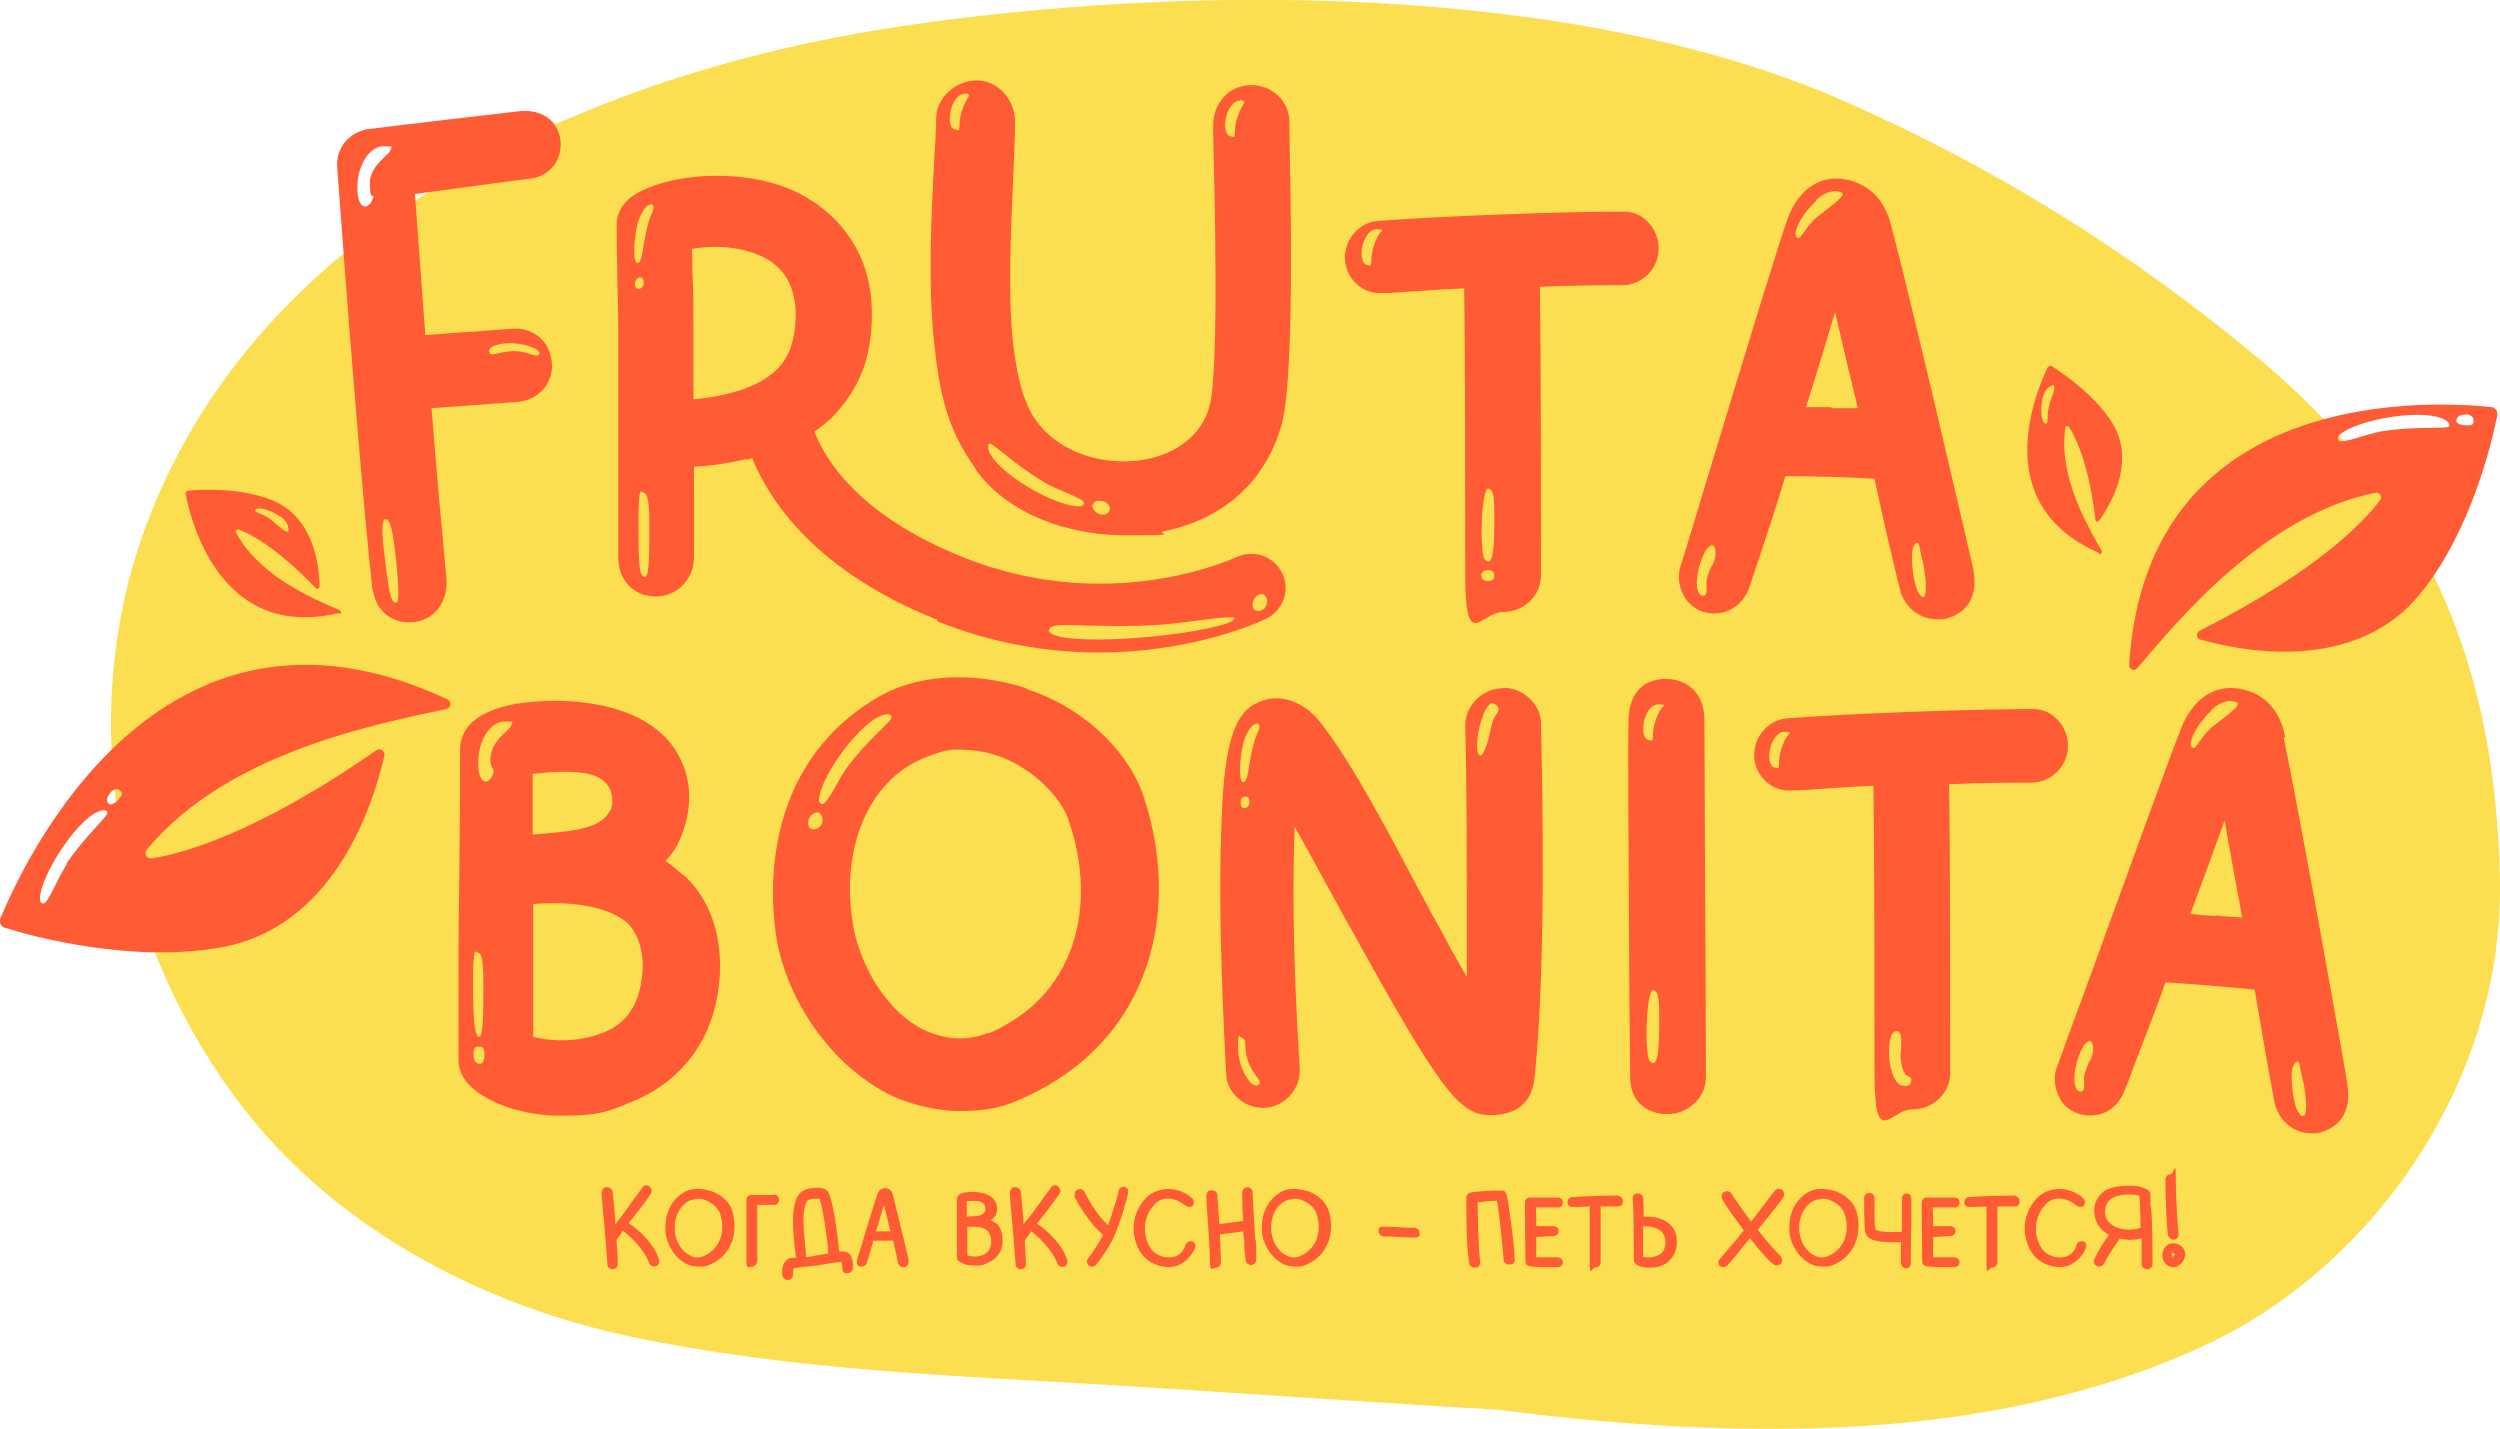 <?xml version="1.0" encoding="UTF-8"?>
<svg xmlns="http://www.w3.org/2000/svg" version="1.1" viewBox="0 0 482 275.5">
  <defs>
    <style>
      .cls-1 {
        fill: #ff5c35;
      }

      .cls-2 {
        fill: #fcdf51;
      }
    </style>
  </defs>
  <!-- Generator: Adobe Illustrator 28.7.1, SVG Export Plug-In . SVG Version: 1.2.0 Build 142)  -->
  <g>
    <g id="Layer_1">
      <g>
        <path class="cls-2" d="M47.6,214.5c18.3,23.1,46.1,37.3,74,43.2,30.8,6.5,62.1,7.5,93.4,9.4,24.6,1.5,49.2,3.3,73.9,4.7,11.4,1.5,22.9,2.6,34.3,3.2,34.2,1.8,69.3-.9,100.8-15.1,33.7-15.2,58.8-51.8,58-90.3-.9-44.3-16-75.1-46.8-100.7-24.5-20.4-50.4-36.5-79.4-49.3C303.5-3.5,228.4-3.2,172.8,5.2,114.7,14,48.9,42.4,27.5,103.2c-13.2,37.4-4.3,80.5,20.1,111.3ZM320.4,168c-.1,0-.3,0-.4,0,0,0,0,0-.1,0,7.4-3.8,4.7-.7.5,0Z"/>
        <g>
          <g>
            <path class="cls-1" d="M121.3,235.7c1.5-1.9,3.1-3.8,4.2-5.6.3-.5.1-1-.3-1.4-.4-.3-1.1-.2-1.4.3-.6.9-1.2,1.7-1.8,2.5-1,1.4-1.9,2.7-2.9,3.9-.1.2-.3.4-.5.7,0-.3,0-.6,0-.8v-.4c-.2-2.4-.4-4.6-.5-5.1,0-.5-.5-.9-1.1-.9s-.5.1-.7.3c-.2.2-.3.5-.3.8v.7c.7,7.2,1,11.5,1.1,13,0,.6.4,1,1,1s1-.4,1-1,0-2.2-.2-3.9v-.8c.3-.4.9-1.2,1.2-1.7,1.9,1.4,4.3,4,5,6.1.2.6.8.9,1.3.7.3,0,.5-.2.6-.5.1-.3.2-.6,0-.9-.8-2.6-3.5-5.4-5.8-6.9Z"/>
            <path class="cls-1" d="M136.9,229.6c-2-.6-3.8-.5-5.1.3-4,2.5-3.6,7-3.4,8.3.3,1.8,1.6,4.2,3.8,5.4.6.4,1.6.6,2.7.6s1.4-.1,2-.4c4.5-1.9,5.5-6.8,4.2-10.6-.6-1.6-2.2-3-4.1-3.6ZM134.4,231.1c.9,0,1.5.2,1.6.3,1.5.5,2.5,1.7,2.8,2.5,1,2.9.5,6.7-3.2,8.3-.9.4-1.8.3-2.7-.2-1.5-.8-2.5-2.6-2.7-4-.5-2.7.6-5.3,2.5-6.4.3-.2,1.1-.4,1.6-.4Z"/>
            <path class="cls-1" d="M149.2,230.4c-.2,0-3.9,0-4.4,0-.7,0-.9.7-.9,1,0,2.2,0,10.2,0,11.8s.5,1,1,1,1.1-.4,1.1-1.1c0-5.1,0-8.9,0-10.8h3.2c.6,0,1-.4,1-1s-.4-1-1-1Z"/>
            <path class="cls-1" d="M162.6,241.3c-.2,0-.5,0-.8,0h0c-.4-3.9-1.1-9.4-2.1-11.4-.3-.6-1-.9-2-.9s-2.8.1-3.6,1.2c-1.7,2.1-1.2,6.9-.9,10.1.1.9.2,1.7.3,2.2,0,0-.2,0-.3,0-.2,0-.3,0-.5,0-.4,0-.8.2-1.2.6-.8.8-.7,2-.7,2.5h0c0,.4.1.7.4.9.2.2.4.3.7.3s0,0,0,0c.7,0,1-.6,1-1.1,0-1,.1-1.2.2-1.2,0,0,.1,0,.2,0,.8-.2,1.4-.2,2.2-.3.5,0,1-.1,1.6-.2.7,0,1.4-.2,2.1-.3,1.3-.2,2.6-.4,3-.4,0,0,.1,0,.1,0,0,.4.1.8.1,1.1,0,.3,0,1,.8,1.1.6,0,1.1-.3,1.2-.8h0c.2-1.5-.2-2.3-.4-2.7,0,0-.4-.6-1.2-.7ZM155.4,242.3c0-.2,0-.4,0-.6,0-.5-.1-1-.2-1.6v-.5c-.3-2.6-.6-6.6.4-8,.3-.4,1-.5,2-.5.3,0,.4,0,.5.2.7,2.5,1.5,7.9,1.6,10.4-.4,0-.8.1-1.3.2-.5,0-1.1.2-1.7.3-.9.1-1.1.2-1.3.2Z"/>
            <path class="cls-1" d="M172.2,230.5c-.3-1.2-1-1.4-1.5-1.4-.8,0-1.3.3-1.6,1.3-.3.9-1.8,5.6-2.9,9.4l-1,3.2c0,.3,0,.6.1.8.1.2.3.4.6.4.6,0,1.1-.2,1.2-.7.2-.7.6-1.7.8-2.7.2-.6.4-1.1.5-1.6.9,0,2.9,0,3.8,0,.2.8.4,1.6.5,2.3.2.7.3,1.4.4,2,.1.4.5.8,1,.8s.2,0,.3,0c.2,0,.5-.2.6-.4.2-.3.2-.8.2-1,0,0-2.2-9.1-3-12.4ZM171.7,237.4c-.4,0-.9,0-1.4,0-.5,0-1,0-1.4,0,.5-1.5.8-2.7,1.1-3.7.2-.5.3-1,.4-1.4.2.8.4,1.6.6,2.3.2.9.4,1.8.7,2.8Z"/>
            <path class="cls-1" d="M192,235.9c-.3-.3-.6-.5-1-.6.3-.2.5-.5.7-.6.6-.7.7-1.8.3-2.8-.9-2.3-4.7-2.2-5.9-2-.4,0-1.6.3-1.6,1.3s0,2.2,0,3.4c0,1.3,0,2.5,0,3.8v4c0,.2,0,.5.3.7.7.6,1.8.9,3,.9s1.6,0,2.4-.4c2-.8,3.1-2.3,3.1-4.4,0-1.5-.4-2.6-1.3-3.5ZM186.4,236.6c1.4-.2,3.1-.1,3.9.6.5.5.8,1.3.8,2.1h0c0,1.5-.6,2.3-1.7,2.7-1.1.4-2.3.3-2.9,0v-5.3ZM189.9,232.5c0,.2.2.7,0,1.1-.3.4-.6.8-2.1.9-.4,0-1,0-1.4.1,0-.5,0-1,0-1.5,0-.5,0-1,0-1.5.7,0,2-.2,2.7.1.4.2.6.4.8.7Z"/>
            <path class="cls-1" d="M200.1,235.7c1.5-1.9,3-3.8,4.2-5.6.3-.5.1-1-.3-1.4-.4-.3-1.1-.2-1.4.3-.6.9-1.3,1.7-1.9,2.6-1,1.4-1.9,2.7-2.9,3.8-.1.2-.3.4-.5.7,0-.3,0-.6,0-.8v-.4c-.2-2.4-.4-4.6-.5-5.1,0-.5-.5-.9-1.1-.9s-.5.1-.7.3c-.2.2-.3.5-.3.8v.7c.7,7.2,1,11.5,1.1,13,0,.6.4,1,1,1s1-.4,1-1-.1-2.2-.2-3.9v-.7c.3-.4.9-1.2,1.2-1.7,1.9,1.4,4.3,4,5,6.1.2.5.7.9,1.3.7.3,0,.5-.2.6-.5.1-.3.2-.6,0-.9-.8-2.6-3.5-5.4-5.8-6.9Z"/>
            <path class="cls-1" d="M216.8,228.8c-.5,0-1,.2-1.1.7,0,.2-.8,3.1-1.7,5.7-.1.4-.2.7-.4,1-.3-.3-.6-.6-.9-.9-1.6-1.8-3.1-4.4-3.6-5.5-.2-.5-.9-.7-1.4-.4-.2.1-.4.3-.5.6,0,.3,0,.5,0,.8.6,1.2,2.9,5.2,5.5,7.3-.8,1.5-2.2,3.6-2.9,4.5-.2.2-.3.5-.2.8,0,.3.2.5.3.6.2.1.4.2.6.2.3,0,.6-.1.8-.3.9-1.1,2.5-3.4,3.4-5.3,1.4-3,2.7-8,2.8-8.6,0-.3,0-.5-.1-.8-.2-.2-.4-.4-.7-.4Z"/>
            <path class="cls-1" d="M229.8,239.3c-.5,0-1.1.1-1.2.7-.6,1.8-1.8,2.3-2.7,2.4-1.5.2-3-.4-3.9-1.5-1.4-1.8-2.2-5.8.7-8.8,1.1-1.2,3.4-1.6,5.8.3.5.4,1.2.4,1.5,0,.3-.5.2-1.1-.2-1.4-1-1-2.5-1.5-3.5-1.7-1.9-.3-3.9.3-5.2,1.5-3.9,4-2.6,9-.8,11.2,1.1,1.4,2.9,2.2,4.9,2.3h0s0,0,.1,0c2.6,0,4.4-2,5.1-3.7.1-.3,0-.6,0-.8-.1-.2-.3-.4-.6-.5Z"/>
            <path class="cls-1" d="M242,239c-.2-3.1-.4-7.3-.5-9.1,0-.6-.4-1-1-1s-1,.5-1,1c0,1.2,0,3.3.2,5.5l-4.6.6c-.2-2.8-.4-5.4-.4-5.6,0-.6-.5-.9-1.2-.9-.6,0-.9.5-.9,1s0,.4,0,1.1c.2,2.7.7,9.8.7,11.8s.5,1,1.1,1,1-.5,1-1c0-.9-.1-3-.2-5.1v-.3s4.5-.6,4.5-.6c0,.6.1,1.2.2,1.8v1.5c.2,1.2.2,2,.3,2.3,0,.5.5.9,1,.9s1-.5,1-1,0-.9,0-1.8c0-.6,0-1.3-.1-2Z"/>
            <path class="cls-1" d="M251.9,229.6c-2-.6-3.8-.5-5.1.3-4,2.5-3.6,7-3.4,8.3.3,1.8,1.6,4.2,3.8,5.4.6.4,1.7.6,2.7.6s1.4-.1,2-.4c4.5-1.9,5.5-6.8,4.2-10.6-.6-1.6-2.2-3-4.1-3.6ZM249.4,231.1c.9,0,1.5.2,1.6.3,1.5.5,2.5,1.7,2.8,2.5,1,2.9.5,6.7-3.2,8.3-.9.4-1.8.3-2.7-.2-1.5-.8-2.5-2.6-2.7-4-.5-2.7.5-5.3,2.5-6.4.3-.2,1.1-.4,1.6-.4Z"/>
            <path class="cls-1" d="M272.8,236.7h-1.2c-1.6-.1-3.7-.2-4.8-.2s-1,.4-1,.9.4.9,1,1h1.2c1.6.1,3.6.2,4.7.2s1-.4,1-.9-.4-.9-1-1Z"/>
            <path class="cls-1" d="M289.6,229.6c-1.5-.2-5.6.2-6,.3-.4,0-.9.5-.9,1v.2c0,3.5,0,9.7.6,12.5,0,.4.4.8,1,.8s.1,0,.2,0c.6,0,.9-.6.9-1.1-.4-2.7-.5-9.4-.5-11.5.9-.1,2.7-.3,3.7-.3.4,1.9,1.1,8.8,1.3,11.4,0,.5.5.9,1.1.9s.7-.2.8-.3c.2-.2.3-.5.2-.8,0-1.5-.3-4.3-.7-7.2-.8-5.7-.8-5.8-1.7-6Z"/>
            <path class="cls-1" d="M300.6,242.4c-.7,0-1.8,0-3.1,0s-.9,0-1.3,0c0-.9,0-2,0-3v-.9s3.3-.2,3.3-.2c.6,0,1-.4,1-1s-.5-.9-1-.9h-3.3c0-1.3,0-2.6-.1-3.6,1.1,0,3.9,0,4.3,0,.6,0,.9-.4.9-1s-.4-.9-1-.9h0c-.2,0-1.5,0-2.7,0-1.6,0-2.5,0-2.7,0-.6,0-.9.5-.9,1,0,.4,0,1,0,1.8,0,2.5.1,6.7.1,9.4,0,.2,0,.5.2.7.4.4.8.4,2.9.5h.2c1.2,0,2.4,0,2.9,0s1-.3,1-.9-.4-.9-.9-1Z"/>
            <path class="cls-1" d="M312.1,230.5c-2.2,0-6.6.1-9,.3-.5,0-.9.5-.9,1s.4.9.9.9.6,0,1.1,0c.7,0,1.6-.1,2.3-.1,0,2.4,0,7.8,0,10.8s.4,1,1,1,1.1-.4,1.1-1c0-2.8,0-8.4,0-10.8,1.3,0,2.5,0,3.3,0s1-.5,1-1-.4-1-.9-1Z"/>
            <path class="cls-1" d="M316.9,234.5c0-1.2,0-2.4-.1-3.5,0-.6-.6-.9-1.1-.9h0c-.6,0-1,.5-.9,1.1.2,3.2.2,7.6.2,10.6v1.2c0,.3.3.7.6.9.8.4,1.7.5,2.6.5,0,0,.2,0,.2,0,1,0,2-.3,2.8-.8,1.3-.9,2.1-2.4,2.1-4.1s-.5-2.7-1.4-3.5c-1.3-1.2-3.3-1.5-5-1.4ZM316.9,236.4c1.6,0,2.7.4,3.4,1,.5.5.8,1.2.8,2.1,0,1.3-.6,2.1-1.2,2.4-.8.5-2.1.7-3.1.4,0-1.7,0-4.3,0-5.9Z"/>
            <path class="cls-1" d="M343.3,229.3c-.5-.2-1,0-1.2.4-.1.1-.3.4-.5.6-.8,1-2.2,3-4,5.2-1.5-2-2.9-4-3.8-5.4-.3-.5-1-.5-1.4-.3-.5.3-.6,1-.3,1.5.9,1.6,2.2,3.3,3.5,5.1l.6.8c-1.3,1.7-2.8,3.4-4.6,5.5-.2.2-.3.4-.3.7,0,.3.1.6.3.7.2.1.4.2.6.2s.6-.1.8-.3c.5-.5,2.1-2.4,4.4-5.3,1.1,1.4,3.5,4.5,4.6,5.1.4.3,1,.2,1.4-.2.3-.4.2-1.1-.1-1.4-.7-.7-2.4-2.5-4.4-5.1,4.5-5.5,4.9-6.2,5-6.4.1-.2.2-.6,0-.8,0-.3-.3-.5-.5-.6Z"/>
            <path class="cls-1" d="M353.6,229.6c-2-.6-3.8-.5-5.1.3-4,2.5-3.6,7-3.4,8.3.3,1.8,1.6,4.2,3.8,5.4.6.4,1.6.6,2.7.6s1.4-.1,2-.4c4.5-1.9,5.5-6.8,4.2-10.6-.6-1.6-2.2-3-4.1-3.6ZM351.2,231.1c.9,0,1.5.2,1.6.3,1.5.5,2.5,1.7,2.8,2.5,1,2.9.5,6.7-3.2,8.3-.9.4-1.8.3-2.7-.2-1.5-.8-2.5-2.6-2.7-4-.5-2.7.6-5.3,2.5-6.4.3-.2,1.1-.4,1.6-.4Z"/>
            <path class="cls-1" d="M367.6,230.1c-.5,0-.9.4-.9.9s0,.9,0,1.8c0,1.2,0,2.9,0,4.7-4.7.2-5.1-.4-5.1-.5-.2-.4-.2-3.4-.2-6,0-.6-.4-1-1-1s-1,.4-1,1c0,.2,0,5.2.2,6.5.3,1.4,1.8,2,5.2,2h.5c.4,0,.8,0,1.2,0,0,.9,0,1.8,0,2.5,0,.6,0,1,0,1.4,0,.6.4,1.1,1,1.1s.9-.4.9-1c0-1.3,0-4.5.1-7.4,0-3,0-4.8,0-5.1,0-.5-.3-.9-1-.9Z"/>
            <path class="cls-1" d="M377.1,242.4c-.7,0-1.8,0-3.1,0s-.9,0-1.3,0c0-.9,0-2,0-3v-.9s3.3-.2,3.3-.2c.6,0,1-.4,1-1s-.5-.9-1-.9h-3.3c0-1.3,0-2.6-.1-3.6,1.1,0,3.9,0,4.3,0,.6,0,.9-.4.9-1s-.4-.9-1-.9h0c-.2,0-1.5,0-2.7,0-1.6,0-2.5,0-2.7,0-.6,0-.9.5-.9,1,0,.4,0,1,0,1.8,0,2.5.1,6.7.1,9.4,0,.2,0,.5.2.7.4.4.8.4,2.9.5h.2c1.2,0,2.4,0,2.9,0s1-.3,1-.9-.4-.9-.9-1Z"/>
            <path class="cls-1" d="M388.6,230.5c-2.2,0-6.6.1-9,.3-.5,0-.9.5-.9,1s.4.9.9.9.6,0,1.1,0c.7,0,1.6-.1,2.3-.1,0,2.4,0,7.8,0,10.8s.4,1,1,1,1.1-.4,1.1-1c0-2.8,0-8.4,0-10.8,1.3,0,2.5,0,3.3,0s1-.5,1-1-.4-1-.9-1Z"/>
            <path class="cls-1" d="M401.6,239.3c-.5,0-1.1.1-1.2.7-.6,1.8-1.8,2.3-2.7,2.4-1.5.2-3-.4-3.9-1.5-1.4-1.8-2.2-5.8.7-8.8,1.1-1.2,3.4-1.6,5.8.3.5.4,1.2.4,1.5,0,.3-.5.2-1.1-.2-1.4-1-1-2.5-1.5-3.5-1.7-1.9-.3-3.9.3-5.2,1.5-3.9,4-2.6,9-.8,11.2,1.1,1.4,2.9,2.2,4.9,2.3h0s0,0,.1,0c2.6,0,4.4-2,5.1-3.7.1-.3,0-.6,0-.8-.1-.2-.3-.4-.6-.5Z"/>
            <path class="cls-1" d="M414.6,232.5c0-.9,0-1.7,0-2,0-.7-.2-1-1.1-1.4-1.8-.8-5.7-.6-7.4.3-1.3.7-2.1,2-2.3,3.4-.2,1.9.5,3.6,1.9,4.7.3.2.6.4.9.6-.8,1-1.9,2.8-2.8,4.6-.1.3-.2.6,0,.9,0,.2.3.4.5.5.5.2,1.1,0,1.3-.4.8-1.5,2.1-3.6,3.1-4.9,1.7.4,3.2.2,4.2,0,0,1.3,0,3.7,0,4.6v.3c0,.6.5,1,1.1,1s1-.4,1-1c0-3,0-5.5-.1-7.6,0-1.3-.1-2.5-.2-3.5ZM412.7,236.7c-1.4.6-4.1.6-5.7-.7-.9-.7-1.3-1.7-1.1-3,.1-.9.7-1.6,1.3-2,.8-.4,1.8-.7,3-.7s1.9.1,2.3.3c0,0,0,0,0,.1h0c0,.4.2,3.6.2,5.8Z"/>
            <path class="cls-1" d="M418.4,238.8c.2.1.4.2.6.2s.1,0,.2,0c.6,0,.9-.7.8-1.3-.1-1.1-.5-6.1-.5-10.3s-.4-1-1-1-1,.5-1,1c0,3.5.2,9.2.5,10.7,0,.3.2.5.5.7Z"/>
            <path class="cls-1" d="M419,239.7c-1.2,0-2.1,1-2.1,2.3s.9,2.3,2.1,2.3,2.3-1.2,2.3-2.5-1.2-2.1-2.3-2.1ZM418.9,241.6c0,0,.4,0,.4.2,0,.3-.3.5-.4.5,0,0-.2-.1-.2-.4s.1-.4.1-.4Z"/>
          </g>
          <path class="cls-1" d="M71.9,113.8c.6,3.8,3.3,6.2,7.1,6.2h0c2,0,3.8-.8,5.1-2.2,1.4-1.5,2.1-3.7,2-5.9-.7-7.5-2.1-22.8-2.9-33.2l16.4-1.2c1.8-.1,3.5-.8,4.7-2,1.5-1.4,2.3-3.4,2.1-5.6-.2-2.1-1.1-4-2.8-5.2-1.4-1-3.1-1.5-5-1.3l-16.6,1.2-2-27.2c9-1.2,20.6-2.8,21.8-2.9,3.9-.3,6.5-3.3,6.3-7.1-.2-2.1-1.1-3.8-2.8-4.9-1.3-.8-2.8-1.2-4.6-1.1h-.2c-1.1.1-27.4,3.2-29.5,3.5h-.3c-4.2,1-5.9,4.3-5.7,7.3,1.7,23.2,4.9,64.7,6.8,81.3v.2ZM94.3,67.5c.5-1.3,4.7-1.9,8.1-.6,1.3.5,1.7.9,1.6,1.3-.1.4-.6.5-1.7.1-3.9-1.5-6.9.3-7.6,0-.3,0-.5-.6-.4-.9ZM76.4,116.2c-1.1.1-1.5-2.3-2.4-10.2-.6-5.4-.1-5.8.3-5.9.5,0,1.2.4,1.8,5.6.2,1.6,1.2,10.3.4,10.4ZM70.4,39.8c-1,0-1.5-1.5-1.5-3.6,0-4.6,2.5-8,5-8s1.4.1,1.4.7c0,.8-4,2.9-4,6.4s.7,2.3.7,2.3c0,1.2-1,2.2-1.5,2.2Z"/>
          <path class="cls-1" d="M187.9,90.2c5.4,8,16.6,13,29.1,13s5-.3,7.6-.8c11.5-2.5,19.3-9.5,22.5-20.5,1.7-6.3,2.2-25.3,1.5-56.3,0-1.1,0-1.8,0-2,0-4-3.2-7.2-7.4-7.2h-.2c-4.1.2-7.1,3.5-7.1,7.7v1.4c.3,12.4,1.1,45.2-.6,52.4-2.1,8.6-10.8,10.4-12.6,10.7-7.8,1.4-16-1.3-20.4-6.8-2.5-3-4.1-7.9-5-15.8-1-9.5-.4-21.2,0-30.6.2-4.7.4-8.8.4-12.1s-2.5-7.5-7.1-7.8h-.2c-4.2,0-7.9,3.4-7.9,7.3,0,2.3-.2,5-.4,8.2-.5,10.2-1.3,24.1.1,35.9,1,9.3,2.6,16.1,7.8,23.3ZM239.1,19.3c.6,0,1,.3.7.7-1.1,1.7-1.7,3.7-1.7,5.3s-.4,1-.7,1c-1,0-1.2-1.5-1.2-2.2,0-2.1,1.2-4.7,2.9-4.7ZM211.9,96.6c1.4-.2,2,.9,2.1,1.4,0,.5-.3,1.1-1.1,1.2-1.4.2-2.2-1-2.3-1.6,0-.6.7-1.1,1.3-1.1ZM190.9,85.6c.8,0,4.6,3.9,10.3,7.3,2.7,1.7,7.9,3.2,7.8,4.1,0,.3-.4.6-.6.6-4.4.5-17.5-7-17.9-11.4,0-.6.2-.7.5-.7ZM186,18c.6,0,1,.3.7.7-1.1,1.7-1.7,3.7-1.7,5.3s-.4,1-.7,1c-1,0-1.2-1.5-1.2-2.2,0-2.1,1.2-4.7,2.9-4.7Z"/>
          <path class="cls-1" d="M319.8,47.9c0-3.8-3-7.1-6.6-7.1-11.4,0-34.6.8-47.6,1.8-3.5.3-6.3,3.4-6.3,7.1s3.1,6.8,6.6,6.8,4-.2,7.6-.4c2.8-.2,6-.4,8.8-.5.2,13.5.2,40.2.2,55.3s3.1,7.1,7.2,7.1,7.4-3.1,7.4-7.1c0-14.1,0-42-.2-55.6,6.3-.3,11.9-.3,15.8-.3s7.1-3.2,7.1-7.1ZM266.1,44.8c-1.1,1.7-1.7,3.7-1.7,5.3s-.4,1-.7,1c-1,0-1.2-1.5-1.2-2.2,0-2.1,1.2-4.7,2.9-4.7s1,.3.7.7ZM286.8,112c-.8,0-1.2-.4-1.2-1.1s.7-1,1.4-1c0,0,1.1,0,1.1,1s-.6,1.1-1.2,1.1ZM286.3,107.9c-1.1-1.1-.7-13.7.6-13.7s1.2,2.9,1.2,6.8c0,6.8-.7,8-1.8,6.9Z"/>
          <path class="cls-1" d="M344.2,91.8c4.7,0,12.5.2,17.2.5,1.5,7,3.1,14,4.8,20.9.4,2.1,1.6,3.9,3.3,5,1.2.8,2.5,1.2,4,1.2s1.4,0,2.2-.3h0c1.5-.4,6.4-2.4,4.6-10-.1-.5-11-47.8-15.7-65.7-1.8-7-6.6-8.5-9.4-8.9-3.6-.5-8.2,1.2-10.6,7.8-1.7,4.7-9.3,29.7-15.4,49.8-2,6.7-3.8,12.6-5.1,16.8-.7,1.8-.5,4,.5,5.9.9,1.7,2.5,2.9,4.3,3.3,3.7.8,7.1-1.2,8.4-4.9.5-1.5,1-3.1,1.6-4.8,1.7-5.1,3.7-11.2,5.3-16.5ZM368.7,105.9c.3-.8.6-1.3,1-1.2.4,0,.3.9,1,3.6.6,2.3,1,7.2,0,6.8-1.8-.6-2.4-7.7-1.9-9.3ZM353.1,78.5c-1.7,0-3.3,0-4.9,0,2.3-7.3,4.2-13.5,5.6-18.3,1.3,5.7,2.8,11.9,4.4,18.5-1.6,0-3.4,0-5.1,0ZM350.1,38.6c1.8-1.6,3.5-2.1,4.9-1.5,1.2.4-1.7,2.4-4.1,4.3-2.6,1.8-3.6,4.8-4.3,4.5-1.4-.6.9-4.8,3.6-7.2ZM330.1,108.9c-.7,1.5-1.2,2.8-1.1,4,.2,1.6-.2,2.2-1,1.9-1.4-.8-1-4.9.6-8.2.6-1.3,1.4-1.5,1.6-1.5.6.3.9,1.8,0,3.8Z"/>
          <path class="cls-1" d="M131.7,168.7c-1.2-1-2.3-2-3.4-2.7.9-.9,1.6-1.9,2-2.6,2.1-3.7,3.8-10.1,1.4-15.9-4.9-12.7-23.2-13.3-32.2-11.8h-.1c-2.9.6-10.7,2.2-10.7,8.9s0,11.7-.1,18.2c0,6.6-.2,13.5-.2,20.1v21.5c0,1.7.8,3.6,2.2,4.9,3.5,3.5,10.4,5.8,17.5,5.8s8.7-.6,13.3-2.5c10.7-4.2,16.9-13.2,17.4-25.1h0c.4-10.5-4.2-16.3-7-18.8ZM92.1,183.7c.6,0,1.1.6,1.1,5.8s0,10.4-.8,10.4-1.2-2.5-1.2-10.4.6-5.8,1-5.8ZM92.5,205.1c-.6,0-1.2-.3-1.2-1.8s.4-1.5,1.1-1.5,1,.3,1,1.5-.4,1.8-.8,1.8ZM94.5,146.2c0,1.5.7,2.3.7,2.3,0,1.2-1,2.2-1.5,2.2-1,0-1.5-1.5-1.5-3.6,0-4.6,2.5-8,5-8s1.4.1,1.4.7c0,.8-4,2.9-4,6.4ZM102.9,149.2c4-.5,9.2-.7,11.8.4,1.6.6,2.7,1.7,3.1,3.1.5,1.6.2,3.2-.3,3.8-.7,1.1-2,3.2-9.4,3.9-1.7.2-3.7.4-5.4.5v-11.8ZM116,199.2c-4.9,1.9-10.1,1.5-13.2.7,0-1.8,0-3.7,0-5.7,0-3.7,0-7.7,0-11.8v-8.1c7.6-.6,14,.5,17.6,3.2,1.9,1.3,3.7,4.8,3.5,9.4-.4,6.6-2.9,10.5-8.1,12.4Z"/>
          <path class="cls-1" d="M197.9,132.7c-10.6-3.4-21.5-2.7-29.1,2-22.4,13.5-20.3,38.7-19.1,46.1,1.6,10.1,8.8,23.3,21.3,30,4.5,2.3,10.1,3.4,13.8,3.4s7.4-.2,11.8-2.2c26.5-11.5,31-37.9,23.7-59-3.3-9-12.1-16.9-22.5-20.2ZM156.9,159.9c-.6,0-1.1-.4-1.1-1.2,0-1.4,1.2-2.1,1.8-2.1.6.1,1,.8,1,1.4,0,1.4-1.1,1.9-1.7,1.9ZM158.5,155c-.3,0-.6-.4-.6-.7,0-4.4,8.8-16.6,13.3-16.6.6.1.7.3.7.6,0,.8-4.4,4.1-8.4,9.4-1.9,2.5-4,7.5-5,7.3ZM190.6,199.1c-4.2,1.7-8.5,1.4-12.8-.7-8.1-4.2-12.4-14.2-13.3-19.9-2.5-14.1,2.5-26.9,12.2-31.7,4-1.9,6.4-2.3,7.6-2.3,3.5,0,6.6.6,7.9,1.2h.2c6.9,2.5,12,8,13.5,12.1,5.4,15,2.8,33.6-15.2,41.4Z"/>
          <path class="cls-1" d="M289.7,132.7c-2,0-3.9.9-5.3,2.4-1.3,1.4-2,3.3-1.9,5.2.3,9.3.3,27.1.3,47.6,0,.1,0,.3,0,.4-.2-.3-.4-.6-.6-1-1.4-2.4-2.8-4.9-4.1-7.4-1.5-2.7-2.9-5.3-4.2-7.7-6.6-12.5-13.4-25.4-19.4-33-3.4-4.3-7.9-5.2-10.8-4.2-4.9,1.5-7.7,5.8-8.2,24-.5,11.3-.2,27.4.9,47.9,0,3.6,3.3,6.7,7.1,6.7s7.1-3.3,7.1-7.1v-.2c-1.5-23.8-1.3-38.1-1-46.7,0,0,0-.1,0-.2,2.3,4,4.5,8.1,6.9,12.5,1.4,2.5,2.7,5,4.2,7.6,16.7,30.2,20.6,35.5,26.5,35.5s8.3-3,8.7-7.5c2.2-21.6,1.5-54.9,1.2-68.1,0-3.5-3.4-6.8-7.2-6.8ZM240.1,142.1c1-2.3,1.8-2.6,2.3-2.6s.6.8,0,1.9c-.6,1.2-1.2,4-1.5,5.8-.3,2.3-.6,3.6-1.2,3.6-1.1,0-.6-6.4.4-8.7ZM240.9,154.6c0,.7-.4,1.2-1,1.2s-.7-.6-.7-1.2.3-1,1-1,.7.7.7,1ZM242.2,209.3c-1.4,0-3.5-3.7-3.5-7.3s.3-1.9.7-1.9.7.4.7,1.5c0,4.1,2.8,6.4,2.8,7s-.4.7-.7.7ZM288.5,137.7c-1,1.2-1.2,4.1-1.8,5.7-.6,1.9-1.1,2.3-1.2,2.3-1.9-.3.3-10.4,2.3-10.1.6.1,1.7.8.7,2.1Z"/>
          <path class="cls-1" d="M328.6,138.6c0-4.6-3-7.7-7.4-7.7s-7,2.8-7.2,7.5c-.2,3.8,0,25.5.1,44.6,0,10.3.2,20,.2,24.7s3.2,7.1,7.2,7.1,7.4-3.2,7.4-7.1c0-7.8-.1-29.4-.2-46.7,0-11.1-.1-20.2-.1-22.4ZM318.1,204.6c-1.1-1.1-.7-13.7.6-13.7s1.2,2.9,1.2,6.8c0,6.8-.7,8-1.8,6.9ZM320.4,136.4c-1.1,1.7-1.7,3.7-1.7,5.3s-.4,1-.7,1c-1,0-1.2-1.5-1.2-2.2,0-2.1,1.2-4.7,2.9-4.7s1,.3.7.7Z"/>
          <path class="cls-1" d="M398.7,143.8c0-3.8-3-7.1-6.6-7.1-11.4,0-34.6.8-47.6,1.8-3.5.3-6.3,3.4-6.3,7.1s3.1,6.8,6.6,6.8,4-.2,7.6-.4c2.8-.2,6-.4,8.8-.5.2,13.5.2,40.2.2,55.3s3.1,7.1,7.2,7.1,7.4-3.1,7.4-7.1c0-14.1,0-42-.2-55.6,6.3-.3,11.9-.3,15.8-.3s7.1-3.2,7.1-7.1ZM344.7,141.7c-1.1,1.7-1.7,3.7-1.7,5.3s-.4,1-.7,1c-1,0-1.2-1.5-1.2-2.2,0-2.1,1.2-4.7,2.9-4.7s1,.3.7.7ZM367.2,209.4c-2.3,0-3-4.6-3-6.2s.1-4.4,1.5-4.4.7,4,.7,4.8.4,3.6,1.5,3.9c.4.1.6.3.6.7,0,.8-.4,1.2-1.2,1.2Z"/>
          <path class="cls-1" d="M440.6,142.1c-1.4-7.1-6.1-8.9-8.9-9.3-3.6-.7-8.3.8-11,7.2-1.9,4.6-10.8,29.2-18,49-2.4,6.5-4.5,12.3-6,16.4-.8,1.8-.7,4,.2,5.9.8,1.8,2.3,3,4.1,3.5,3.7,1,7.2-.8,8.6-4.5.6-1.4,1.2-3,1.8-4.7,1.9-5,4.3-11,6.1-16.2,4.7.3,12.5.9,17.2,1.4,1.2,7.1,2.4,14.1,3.7,21.1.3,2.1,1.4,4,3,5.2,1.2.9,2.7,1.4,4.3,1.4s1.2,0,1.7-.2h0c1.5-.4,6.5-2.1,5.1-9.7,0-.5-8.5-48.3-12.2-66.4ZM402.9,204.5c-.7,1.5-1.2,2.8-1.1,4,.2,1.6-.2,2.2-1,1.9-1.4-.8-1-4.9.6-8.2.6-1.3,1.4-1.5,1.6-1.5.6.3.9,1.8,0,3.8ZM426.3,136.9c1.8-1.6,3.5-2.1,4.9-1.5,1.2.4-1.7,2.4-4.1,4.3-2.6,1.8-3.6,4.8-4.3,4.5-1.4-.6.9-4.8,3.6-7.2ZM427.2,176.6c-1.7-.1-3.3-.2-4.9-.4,2.7-7.2,4.9-13.2,6.6-18,1,5.8,2.2,12.1,3.4,18.7-1.6-.1-3.4-.2-5.1-.4ZM443.9,215.2c-1.8-.6-2.4-7.7-1.9-9.3.3-.8.6-1.3,1-1.2.4,0,.3.9,1,3.6.6,2.3,1,7.2,0,6.8Z"/>
          <path class="cls-1" d="M180.7,119.8c11.3,4.5,22,6,31.2,6,18.5,0,31.4-6.1,32.2-6.5,3.3-1.6,4.7-5.5,3.1-8.8-1.6-3.3-5.5-4.6-8.8-3.1-.2.1-24.3,11.5-52.8,0-20.2-8.1-26.6-19-28.6-24.2.9-.6,1.9-1.3,2.7-2.1,0,0,.2-.2.3-.2,2.4-2.4,4.3-5,5.6-7.8.1-.2.2-.5.3-.7,0,0,0,0,0,0,.1-.3.3-.6.4-.9,1.2-3.2,1.8-6.8,1.8-11,0-13-7.8-19.6-12.4-22.3-9.5-5.9-25.6-5.3-33.1-.8-2.3,1.3-3.7,3.5-3.7,5.8s0,5.1.1,8c0,3.6.2,7.7.2,11.7v44.6c0,4.4,3,7.5,7.2,7.5s7.4-3.4,7.4-7.5v-17.5c3.4-.2,6.8-.7,10.1-1.5,0,0,0,.1.1.1.3,0,.7-.2,1-.3,3.3,8.1,12.1,21.8,35.7,31.2ZM243.3,114.5c.6.1,1,.8,1,1.4,0,1.4-1.1,1.9-1.7,1.9s-1.1-.4-1.1-1.2c0-1.4,1.2-2.1,1.8-2.1ZM203.2,120.7c1.6-.6,8.9.4,19.8-.2,5.2-.3,15-2.1,15-1.3,0,.2-.6.7-1.2.9-8.3,2.9-33.4,4.7-34.6,1.5.1-.5.3-.7.9-.9ZM122.4,54.5c0-.1.3-1,1-1s.7.7.7,1c0,.7-.4,1.2-1,1.2s-.7-.6-.7-1.2ZM124.3,111.2c-1.1,0-1.2-2.5-1.2-10.4s.6-5.8,1-5.8,1.1.6,1.1,5.8,0,10.4-.8,10.4ZM125.6,41.3c-.6,1.2-1.2,4-1.5,5.8-.3,2.3-.6,3.6-1.2,3.6-1.1,0-.6-6.4.4-8.7,1-2.3,1.8-2.6,2.3-2.6s.6.8,0,1.9ZM149.8,71.2c-4,4-11,5.3-16.1,5.8v-13.9c0-3.7,0-7.3-.2-10.4,0-1.6,0-3.2-.1-4.7,4.4-.8,10-.5,14.2,1.8,3.7,2,5.6,5.5,5.8,10.2.1,5-1.1,8.8-3.6,11.2Z"/>
          <path class="cls-1" d="M480.5,78.5c-9.6-1-66.6-5.3-70,49.7,0,.9,1,1.3,1.6.6,7.9-9.3,24.5-29.5,45.9-33.8.8-.2,1.4.8.9,1.4-2.9,3.9-11.7,13.5-34.8,25.2-.7.4-.7,1.5.1,1.7,10.6,3,30.7,5.6,42.4-8.8,9.9-12.1,13.9-29.5,14.9-34.5.1-.7-.4-1.4-1.1-1.5ZM472.2,82.2c-.6.6-6.1-.1-12.6.9-3.1.4-8.1,2.6-8.7,1.8-.2-.2-.1-.7,0-.9,3.1-3.2,17.9-5.7,21.1-2.6.3.5.3.7.1.9ZM475.4,82c-1,0-1.8-.4-1.8-.8,0-.6.2-1.2,1.8-1.3.8,0,1.5.4,1.5,1.1,0,1-.3,1-1.5,1Z"/>
          <path class="cls-1" d="M86.2,134.8C30.4,108.8,4.3,167,.1,177c-.3.8,0,1.7.9,1.9,5.4,1.7,24.7,6.9,41.9,3.7,20.4-3.8,28.5-25,31.2-36.9.2-.9-.8-1.6-1.6-1-23.8,16.5-38,20-43.3,20.8-.9.1-1.5-.9-.9-1.7,15.6-18.8,44.4-24.2,57.7-27.1,1-.2,1.1-1.5.2-1.9ZM12.9,166.6c-1.8,2.6-3.6,7.7-4.6,7.6-.3,0-.6-.4-.6-.7-.2-4.4,7.9-17,12.3-17.3.6.1.7.2.7.5,0,.8-4.2,4.4-7.9,9.8ZM22.8,154.2c-.6.7-1.5,1.1-1.8.8-.4-.4-.7-1,.3-2.2.5-.6,1.3-.9,1.8-.4.7.6.5.8-.3,1.8Z"/>
          <path class="cls-1" d="M65.4,118.4c.4,0,.4-.6,0-.8-4.9-2.1-15.4-6.5-19.9-14.9-.2-.3.1-.7.5-.6,2,.7,7.1,3.2,14.9,11.3.2.3.7,0,.7-.3,0-4.8-1.5-13.5-9-16.6-6.3-2.6-14.1-2.1-16.3-1.9-.3,0-.6.3-.5.7.8,4.1,6.2,28.4,29.5,22.9ZM54,99.5c1.2.9,1.7,1.8,1.6,2.8-.1.8-1.7-.7-3.1-1.9-1.4-1.3-3.4-1.5-3.3-2,.2-.9,3-.1,4.8,1.2Z"/>
          <path class="cls-1" d="M404.7,106.8c.3.2.7-.2.5-.6-2.6-4.6-8.4-14.3-7-23.7,0-.4.5-.5.7-.2,1.1,1.7,3.8,6.8,5.1,17.9,0,.4.5.5.7.2,2.8-3.9,6.8-11.7,2.7-18.6-3.5-5.8-10-10-11.8-11.2-.3-.2-.6,0-.8.2-1.8,3.8-12,26.3,9.9,35.8ZM395.2,77.9c-.7,1.8-.2,3.7-.7,3.8-.9.2-1.2-2.7-.7-4.9.4-1.4,1-2.3,2-2.5.7-.2,0,1.8-.7,3.6Z"/>
        </g>
      </g>
    </g>
  </g>
</svg>